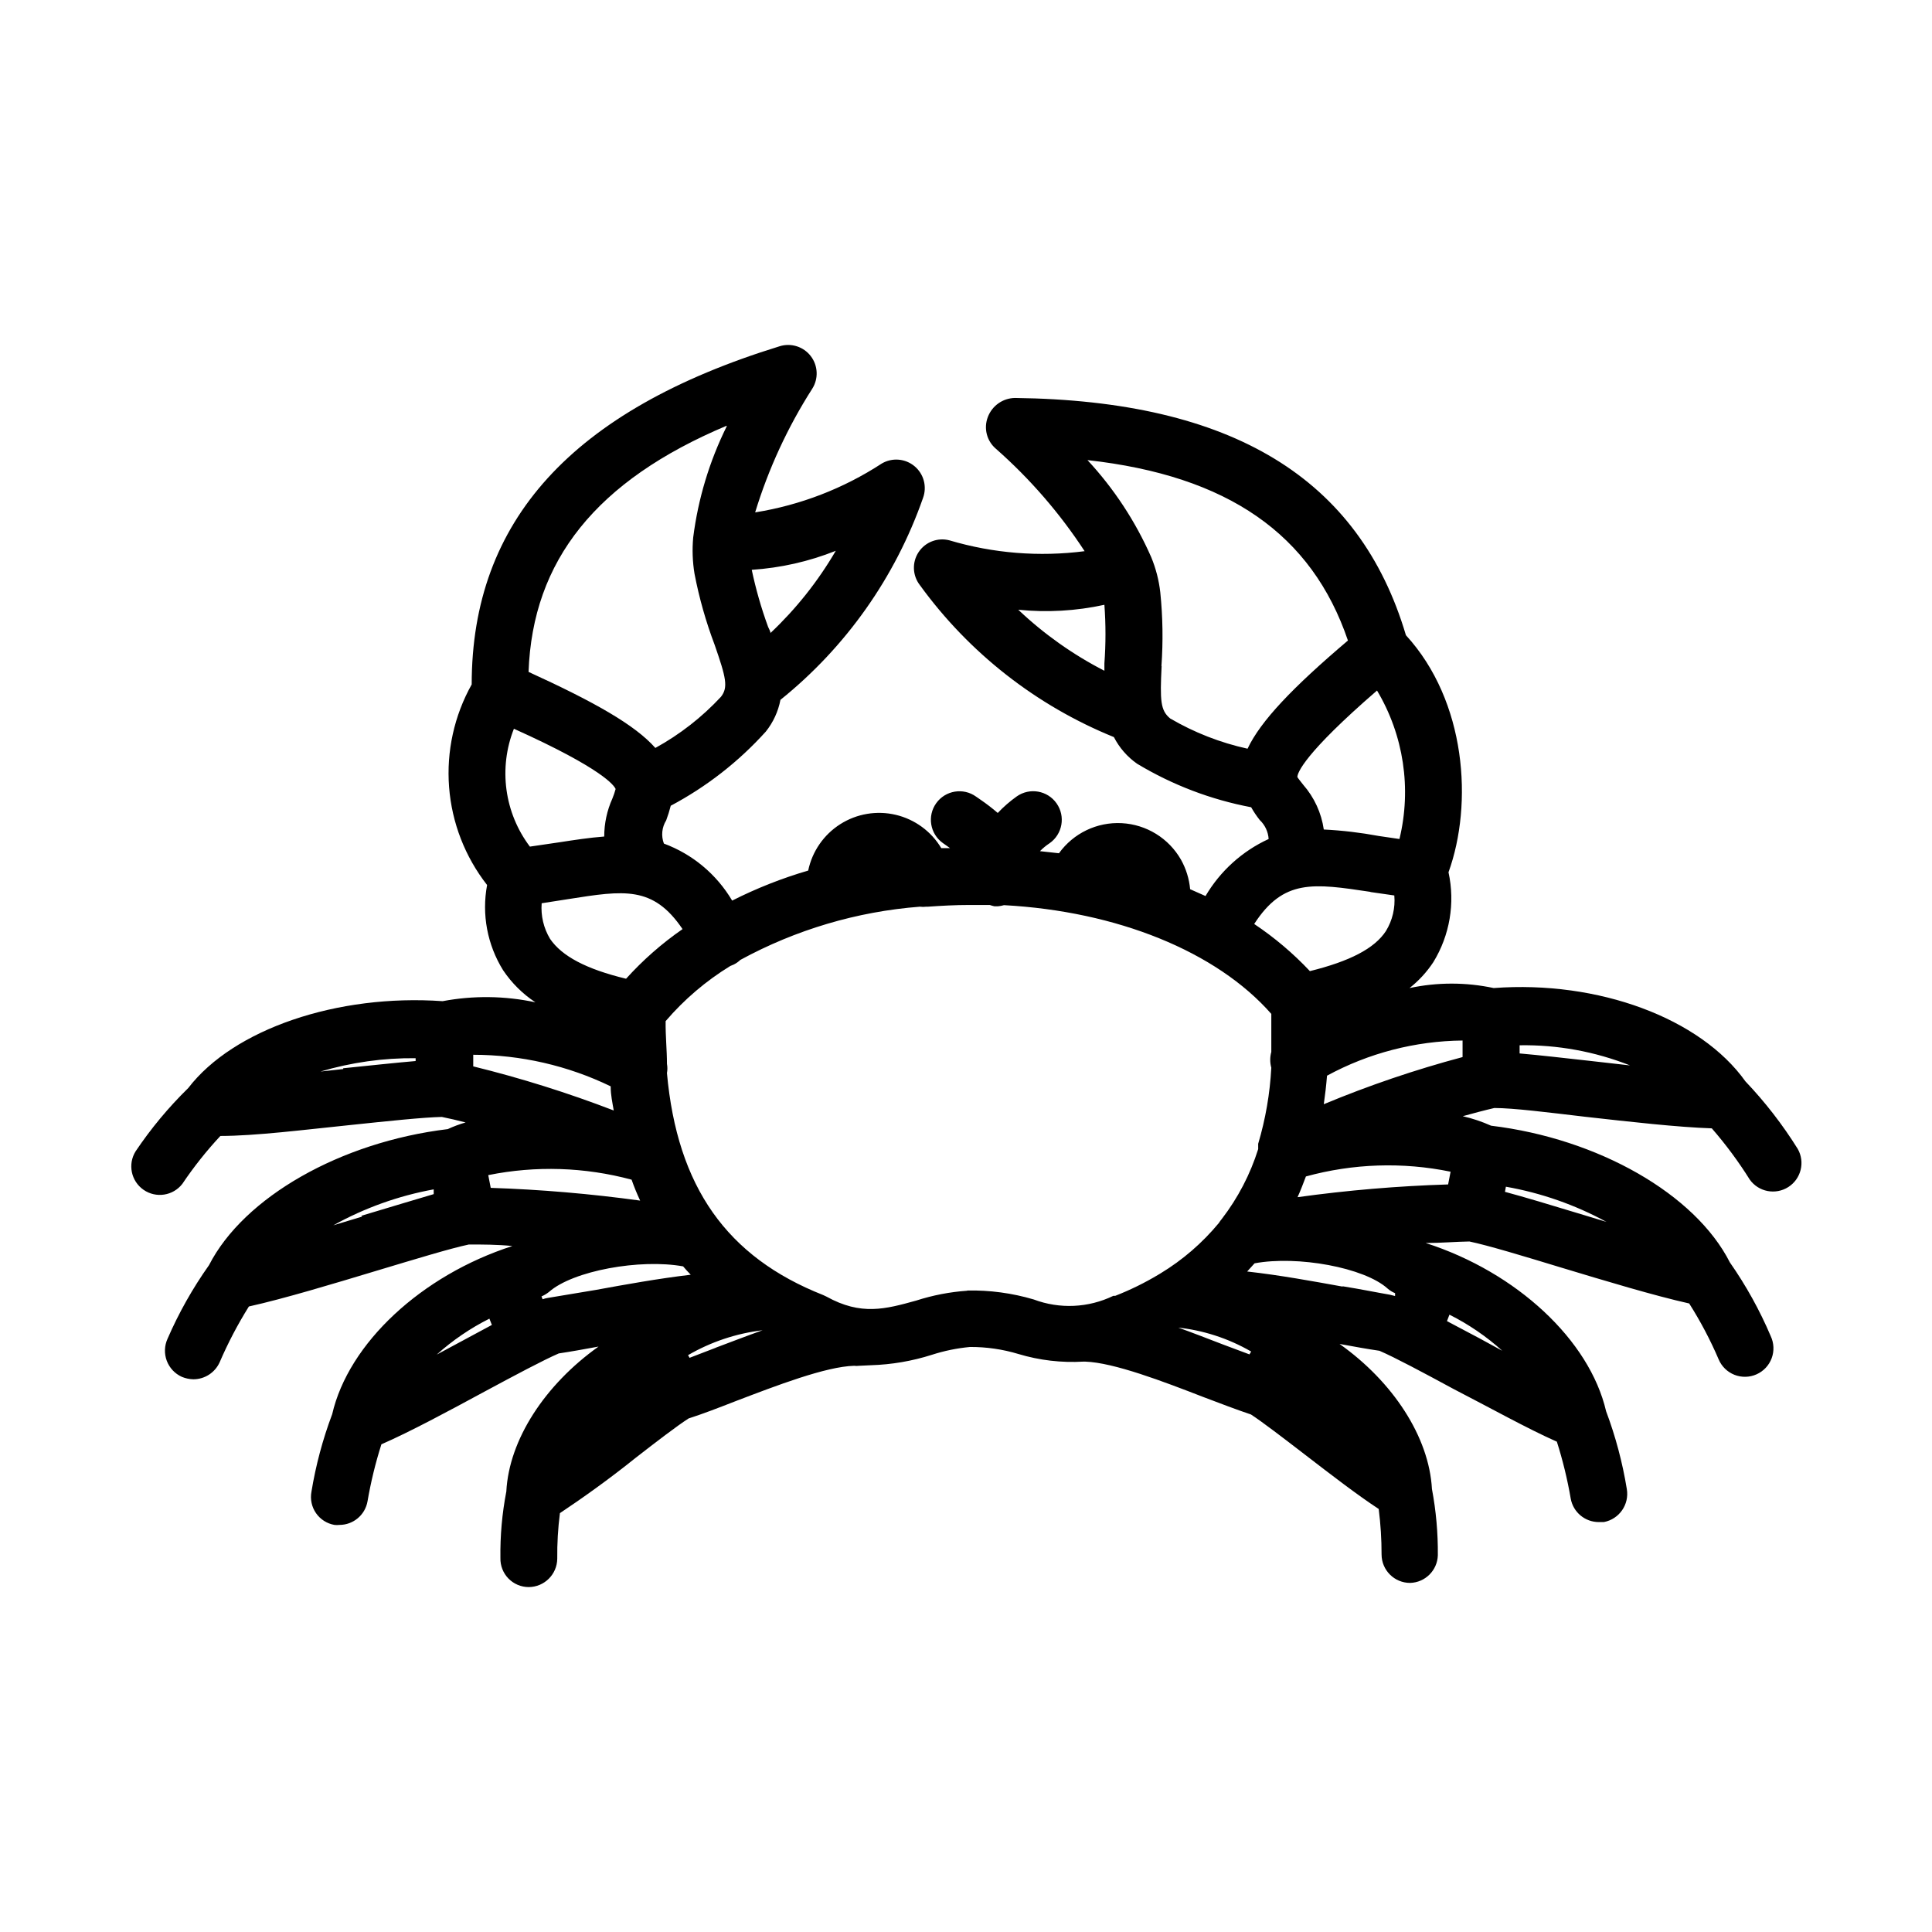 <?xml version="1.0" encoding="UTF-8"?>
<!-- Uploaded to: ICON Repo, www.iconrepo.com, Generator: ICON Repo Mixer Tools -->
<svg fill="#000000" width="800px" height="800px" version="1.1" viewBox="144 144 512 512" xmlns="http://www.w3.org/2000/svg">
 <path d="m606.56 430.58c-11.941-16.777-38.996-26.801-66.703-24.738v0.004c-7.356-1.57-14.961-1.57-22.316 0 2.449-1.934 4.578-4.246 6.297-6.852 4.375-7.125 5.82-15.664 4.031-23.832 6.551-18.137 4.734-45.344-11.285-62.824-12.344-41.613-46.051-62.172-103.64-62.875-3.188 0.059-6.019 2.055-7.152 5.039-1.152 2.969-0.305 6.34 2.117 8.41 9.031 7.953 16.945 17.086 23.527 27.156-12.012 1.559-24.215 0.578-35.82-2.871-3.109-0.816-6.391 0.43-8.168 3.109-1.777 2.676-1.652 6.184 0.309 8.73 13.035 17.984 30.855 31.949 51.438 40.305 1.441 2.816 3.551 5.238 6.144 7.055 9.312 5.609 19.547 9.516 30.23 11.535 0.668 1.184 1.426 2.312 2.266 3.375 1.398 1.32 2.246 3.121 2.367 5.039-6.988 3.207-12.828 8.484-16.727 15.113l-4.082-1.812h0.004c-0.25-2.742-1.074-5.406-2.418-7.809-3.246-5.695-9.164-9.344-15.707-9.691-6.543-0.348-12.812 2.66-16.637 7.977l-5.039-0.555v0.004c0.777-0.797 1.641-1.508 2.57-2.117 3.422-2.406 4.242-7.133 1.836-10.555-2.406-3.422-7.133-4.246-10.555-1.84-1.816 1.293-3.504 2.762-5.035 4.383-1.461-1.262-2.992-2.438-4.586-3.527l-1.16-0.805c-3.394-2.434-8.121-1.656-10.555 1.738-2.434 3.394-1.656 8.121 1.738 10.555l1.211 0.855 0.707 0.504h-2.32c-2.66-4.445-7.008-7.629-12.051-8.824-5.043-1.195-10.352-0.301-14.727 2.481-4.371 2.785-7.434 7.215-8.488 12.289-6.949 2.031-13.695 4.695-20.152 7.961-4.117-6.965-10.504-12.301-18.09-15.113-0.77-2.031-0.543-4.305 0.605-6.148 0.473-1.27 0.879-2.566 1.211-3.879 9.477-5.031 18.004-11.68 25.191-19.648 1.957-2.445 3.289-5.336 3.879-8.414 17.348-13.953 30.438-32.488 37.785-53.504 1.102-3 0.203-6.367-2.254-8.414-2.453-2.047-5.93-2.328-8.68-0.707-10.156 6.621-21.586 11.031-33.555 12.949 3.531-11.551 8.613-22.566 15.117-32.746 1.707-2.676 1.562-6.133-0.363-8.656-1.926-2.523-5.223-3.574-8.254-2.629-55.066 16.977-81.617 46.301-81.617 89.625-4.633 8.277-6.719 17.738-5.992 27.195s4.231 18.488 10.074 25.957c-1.457 7.789 0.055 15.84 4.231 22.57 2.262 3.379 5.172 6.273 8.566 8.516-8.094-1.73-16.453-1.832-24.586-0.301-27.91-1.965-55.418 7.406-67.41 23.023-5.215 5.102-9.891 10.723-13.957 16.777-2.121 3.414-1.191 7.894 2.109 10.188 3.301 2.297 7.82 1.605 10.285-1.574 3.019-4.492 6.387-8.734 10.078-12.695 9.27 0 22.418-1.664 34.207-2.871 10.078-1.059 19.547-2.066 24.484-2.168 2.016 0.402 4.133 0.906 6.297 1.461-1.621 0.465-3.203 1.055-4.734 1.766-28.414 3.426-54.059 18.035-63.277 36.074v-0.004c-4.324 6.106-8.008 12.637-10.984 19.5-0.836 1.836-0.906 3.93-0.199 5.82 0.711 1.891 2.141 3.418 3.977 4.254 0.977 0.41 2.019 0.633 3.074 0.656 2.996-0.008 5.711-1.758 6.953-4.484 2.207-5.125 4.801-10.078 7.758-14.812 9.32-2.066 22.32-5.996 34.008-9.523 10.078-3.023 19.297-5.844 24.285-6.902 3.578 0 7.508 0 11.539 0.402-24.082 7.758-43.43 25.746-47.762 44.586l-0.004 0.004c-2.504 6.652-4.344 13.539-5.492 20.555-0.363 1.973 0.074 4.012 1.219 5.656 1.145 1.648 2.902 2.766 4.879 3.109 0.453 0.051 0.91 0.051 1.359 0 3.656-0.016 6.773-2.648 7.406-6.246 0.879-5.117 2.106-10.168 3.68-15.113 7.609-3.324 17.633-8.715 27.406-14.008 7.961-4.281 15.516-8.312 19.598-10.078 3.074-0.453 6.699-1.109 10.531-1.812-14.156 10.078-23.73 24.637-24.434 38.441h-0.004c-1.117 5.793-1.641 11.684-1.559 17.586-0.055 2.023 0.711 3.984 2.125 5.438 1.414 1.449 3.356 2.269 5.379 2.269 4.144-0.027 7.504-3.363 7.559-7.508-0.043-4.043 0.191-8.082 0.707-12.09 5.894-3.93 12.996-8.969 19.949-14.562 5.441-4.231 11.082-8.566 14.156-10.531 3.629-1.16 7.961-2.82 12.594-4.637 10.578-4.031 23.73-9.117 31.285-9.32l0.004 0.004c0.418 0.055 0.84 0.055 1.258 0l3.176-0.152c5.492-0.168 10.938-1.098 16.172-2.769 3.273-1.055 6.652-1.746 10.074-2.066 4.352-0.023 8.684 0.605 12.848 1.863 5.582 1.68 11.414 2.359 17.23 2.016h0.453c7.609 0.25 20.758 5.289 31.285 9.371 4.637 1.762 9.02 3.426 12.645 4.637 3.023 1.965 8.664 6.297 14.105 10.48 7.004 5.391 14.055 10.832 19.75 14.559h0.004c0.508 4.012 0.762 8.051 0.758 12.09 0.027 4.156 3.402 7.508 7.555 7.508 4-0.105 7.223-3.309 7.356-7.305 0.055-5.898-0.469-11.785-1.562-17.582-0.754-13.805-10.328-28.414-24.484-38.441 3.828 0.707 7.457 1.359 10.578 1.812 4.082 1.762 11.637 5.793 19.547 10.078 9.773 5.039 19.801 10.629 27.457 14.008l0.004-0.004c1.574 4.949 2.801 10 3.68 15.113 0.652 3.582 3.766 6.184 7.406 6.199h1.359c4.086-0.766 6.801-4.668 6.094-8.766-1.145-7.035-2.984-13.938-5.488-20.605-4.383-18.844-23.68-36.828-47.812-44.586 4.082 0 8.012-0.352 11.586-0.402 5.039 1.059 14.359 3.879 24.285 6.902 11.688 3.527 24.688 7.457 33.957 9.523v-0.004c2.996 4.719 5.606 9.672 7.809 14.812 0.785 1.871 2.297 3.348 4.184 4.098 1.891 0.746 4 0.703 5.856-0.125 1.859-0.824 3.305-2.363 4.012-4.269 0.707-1.902 0.617-4.012-0.246-5.852-2.922-6.875-6.551-13.426-10.832-19.547-9.168-18.086-34.863-32.797-63.277-36.223-2.418-1.082-4.93-1.926-7.508-2.519 2.922-0.805 5.742-1.562 8.363-2.168 5.039 0 14.207 1.16 24.031 2.316 12.09 1.359 24.535 2.769 33.605 3.074 3.711 4.262 7.078 8.812 10.074 13.602 2.348 3.262 6.84 4.113 10.219 1.941s4.469-6.609 2.477-10.102c-4-6.414-8.641-12.41-13.855-17.887zm-74.965-10.832v4.387c-12.523 3.336-24.812 7.512-36.777 12.492 0.352-2.469 0.656-5.039 0.855-7.559 11.031-5.992 23.367-9.191 35.922-9.32zm-3.828 38.137v0.004c-13.352 0.414-26.672 1.543-39.902 3.375 0.805-1.762 1.512-3.629 2.215-5.492 12.504-3.434 25.641-3.867 38.34-1.258zm-32.949-94.059c-0.633-4.387-2.523-8.5-5.441-11.84-0.555-0.707-1.41-1.762-1.562-2.066 0-1.059 1.715-6.144 21.109-22.922 7.059 11.832 9.191 25.961 5.945 39.348l-5.492-0.805c-4.809-0.895-9.672-1.469-14.559-1.715zm-58.141-59.551c0.379 5.168 0.379 10.352 0 15.52v1.965c-8.336-4.281-16.02-9.727-22.824-16.172 7.629 0.773 15.332 0.328 22.824-1.312zm15.113 16.273c0.465-6.512 0.363-13.051-0.301-19.547-0.359-3.223-1.176-6.379-2.418-9.371-4.152-9.449-9.855-18.133-16.879-25.695 37.23 4.133 59.449 19.648 69.023 47.812-14.66 12.445-23.125 21.312-26.602 28.668-7.211-1.582-14.133-4.285-20.504-8.012-2.57-2.117-2.723-4.637-2.269-13.906zm55.418 59.852 6.297 0.906 0.004 0.004c0.285 3.297-0.492 6.598-2.219 9.418-3.023 4.637-9.574 8.012-20.152 10.629v0.004c-4.43-4.711-9.383-8.902-14.762-12.496 7.758-11.988 15.668-10.781 30.785-8.512zm-233.16 78.395-0.656-3.375c12.586-2.547 25.59-2.133 37.988 1.207 0.66 1.887 1.418 3.738 2.266 5.543-13.133-1.805-26.348-2.934-39.598-3.375zm35.871-55.418c-10.629-2.57-17.027-5.996-20.152-10.578v-0.004c-1.703-2.832-2.477-6.125-2.219-9.422l7.106-1.109c14.711-2.316 22.418-3.578 30.23 7.961h-0.004c-5.496 3.805-10.535 8.234-15.012 13.203zm-29.727-66.25c23.73 10.68 26.602 15.113 26.953 15.973v-0.004c-0.23 0.855-0.516 1.699-0.855 2.519-1.426 3.168-2.164 6.602-2.164 10.074-3.93 0.301-7.859 0.906-11.789 1.512l-7.91 1.16c-6.762-8.961-8.363-20.797-4.234-31.234zm68.016-25.191c0-0.605-0.402-1.211-0.656-1.812v-0.004c-1.801-4.926-3.25-9.977-4.332-15.113 7.641-0.5 15.156-2.199 22.27-5.039-4.691 8.047-10.512 15.375-17.281 21.766zm-11.637-54.914v-0.004c-4.574 9.246-7.57 19.191-8.867 29.426-0.293 3.207-0.176 6.441 0.352 9.621 1.234 6.422 3.023 12.727 5.34 18.844 3.023 8.715 3.629 11.234 1.664 13.754-5.035 5.414-10.902 9.988-17.383 13.551-5.391-6.098-16.07-12.141-33.605-20.152 1.059-29.523 17.938-50.684 52.5-65.242zm-30.73 175.07c0 2.066 0.453 4.133 0.805 6.195-12.156-4.672-24.59-8.578-37.234-11.688v-3.074c12.617 0.008 25.07 2.867 36.426 8.363zm-70.887-4.785-5.996 0.656v-0.004c8.172-2.422 16.664-3.613 25.188-3.527v0.754c-5.289 0.453-11.84 1.16-19.195 1.914zm5.039 39.094-7.656 2.316h-0.004c8.285-4.606 17.273-7.82 26.602-9.523v1.262c-5.039 1.512-11.891 3.523-19.195 5.742zm25.746 33.352-5.996 3.223h-0.004c4.207-3.781 8.898-6.984 13.957-9.52l0.656 1.664zm23.422-11.789c-0.465 0.07-0.922 0.188-1.359 0.352l-0.301-0.754h-0.004c0.727-0.305 1.406-0.715 2.016-1.211 6.348-5.594 24.133-8.816 35.52-6.75 0.656 0.754 1.309 1.512 2.016 2.215-8.566 1.008-17.48 2.621-25.191 4.031zm44.535 13.199-6.953 2.672-0.402-0.707c6.066-3.523 12.785-5.769 19.75-6.602-4.231 1.512-8.414 3.125-12.441 4.637zm66.652-15.113h0.004c-4.606 0.32-9.156 1.199-13.555 2.617-8.16 2.266-14.609 4.031-23.781-1.059l-0.855-0.402c-25.543-10.078-38.691-28.668-41.414-58.844h0.004c0.148-0.801 0.148-1.621 0-2.418 0-3.629-0.402-7.356-0.352-11.336 4.91-5.734 10.691-10.664 17.129-14.609l0.957-0.402v-0.004c0.629-0.312 1.203-0.719 1.711-1.207 14.684-8 30.891-12.809 47.562-14.105 0.566 0.074 1.145 0.074 1.711 0h0.453c3.578-0.25 7.203-0.453 10.934-0.453h5.441c0.41 0.145 0.832 0.262 1.258 0.352h0.859c0.562-0.047 1.117-0.148 1.66-0.305 29.875 1.613 56.277 12.242 70.836 28.816v10.078c-0.379 1.371-0.379 2.816 0 4.184-0.359 6.832-1.527 13.594-3.477 20.152-0.008 0.117-0.008 0.234 0 0.352-0.02 0.219-0.02 0.438 0 0.656v0.402c-2.098 6.68-5.356 12.938-9.621 18.488-0.297 0.348-0.566 0.719-0.809 1.109-4.371 5.285-9.598 9.801-15.465 13.352l-0.504 0.301c-3.664 2.203-7.508 4.09-11.488 5.644h-0.504c-6.606 3.203-14.238 3.547-21.109 0.957-5.719-1.691-11.668-2.492-17.633-2.367zm55.418 9.723h0.004c6.981 0.703 13.73 2.883 19.801 6.398l-0.453 0.754-7.004-2.621c-3.93-1.508-8.062-3.121-12.141-4.582zm43.934-10.832c-7.809-1.41-16.574-3.023-25.191-3.981l1.965-2.168c11.336-2.117 29.121 1.109 35.266 6.699l0.004 0.004c0.586 0.508 1.25 0.914 1.965 1.207v0.754l-1.41-0.352c-3.273-0.551-7.656-1.461-12.395-2.215zm36.426 13.754-8.664-4.586 0.656-1.715v0.004c5.078 2.547 9.789 5.766 14.008 9.57zm25.949-33.203c-7.305-2.215-13.957-4.231-19.246-5.644l0.25-1.359 0.004 0.004c9.328 1.641 18.332 4.789 26.648 9.32zm3.68-40.305c-7.203-0.805-13.805-1.562-19.043-2.016v-2.168l-0.004 0.004c10.016-0.164 19.961 1.652 29.273 5.34z"/>
</svg>